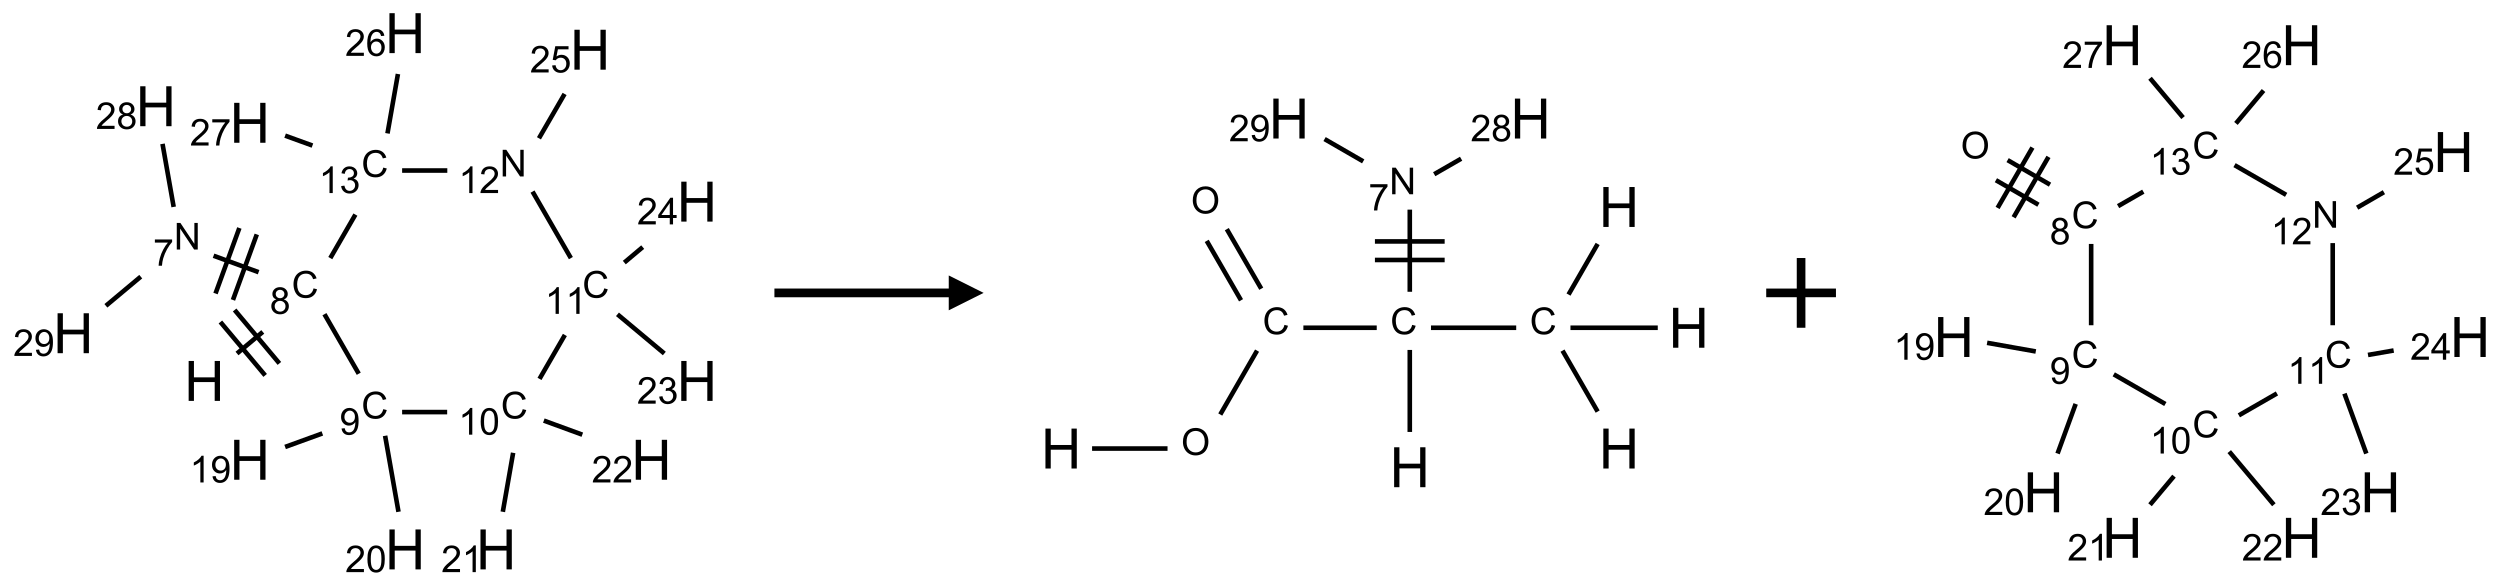 <?xml version="1.0" encoding="UTF-8"?>
<svg xmlns="http://www.w3.org/2000/svg" xmlns:xlink="http://www.w3.org/1999/xlink" width="717" height="168" viewBox="0 0 717 168">
<defs>
<g>
<g id="glyph-0-0">
<path d="M 2 0 L 2 -10 L 10 -10 L 10 0 Z M 2.25 -0.25 L 9.75 -0.25 L 9.75 -9.75 L 2.25 -9.75 Z M 2.25 -0.25 "/>
</g>
<g id="glyph-0-1">
<path d="M 1.281 0 L 1.281 -11.453 L 2.797 -11.453 L 2.797 -6.75 L 8.75 -6.75 L 8.75 -11.453 L 10.266 -11.453 L 10.266 0 L 8.75 0 L 8.75 -5.398 L 2.797 -5.398 L 2.797 0 Z M 1.281 0 "/>
</g>
<g id="glyph-1-0">
<path d="M 1.332 0 L 1.332 -6.668 L 6.668 -6.668 L 6.668 0 Z M 1.5 -0.168 L 6.5 -0.168 L 6.5 -6.5 L 1.5 -6.5 Z M 1.5 -0.168 "/>
</g>
<g id="glyph-1-1">
<path d="M 6.27 -2.676 L 7.281 -2.422 C 7.07 -1.594 6.688 -0.961 6.137 -0.523 C 5.586 -0.086 4.914 0.129 4.121 0.129 C 3.297 0.129 2.629 -0.039 2.113 -0.371 C 1.598 -0.707 1.203 -1.191 0.934 -1.828 C 0.664 -2.465 0.531 -3.145 0.531 -3.875 C 0.531 -4.672 0.684 -5.363 0.988 -5.957 C 1.293 -6.547 1.723 -6.996 2.285 -7.305 C 2.844 -7.613 3.461 -7.766 4.137 -7.766 C 4.898 -7.766 5.543 -7.57 6.062 -7.184 C 6.582 -6.793 6.945 -6.246 7.152 -5.543 L 6.156 -5.309 C 5.98 -5.863 5.723 -6.266 5.387 -6.52 C 5.051 -6.773 4.625 -6.902 4.113 -6.902 C 3.527 -6.902 3.039 -6.762 2.645 -6.48 C 2.25 -6.199 1.973 -5.82 1.812 -5.348 C 1.652 -4.871 1.574 -4.383 1.574 -3.879 C 1.574 -3.23 1.668 -2.664 1.855 -2.18 C 2.047 -1.695 2.34 -1.332 2.738 -1.094 C 3.137 -0.855 3.57 -0.734 4.035 -0.734 C 4.602 -0.734 5.082 -0.898 5.473 -1.223 C 5.867 -1.551 6.133 -2.035 6.27 -2.676 Z M 6.27 -2.676 "/>
</g>
<g id="glyph-1-2">
<path d="M 1.887 -4.141 C 1.496 -4.281 1.207 -4.484 1.02 -4.75 C 0.832 -5.016 0.738 -5.328 0.738 -5.699 C 0.738 -6.254 0.938 -6.719 1.34 -7.098 C 1.738 -7.477 2.27 -7.668 2.934 -7.668 C 3.598 -7.668 4.137 -7.473 4.543 -7.086 C 4.949 -6.699 5.152 -6.227 5.152 -5.672 C 5.152 -5.316 5.059 -5.008 4.871 -4.746 C 4.688 -4.484 4.406 -4.281 4.027 -4.141 C 4.496 -3.988 4.852 -3.742 5.098 -3.402 C 5.34 -3.062 5.465 -2.656 5.465 -2.184 C 5.465 -1.531 5.234 -0.98 4.77 -0.535 C 4.309 -0.09 3.703 0.129 2.949 0.129 C 2.195 0.129 1.586 -0.094 1.125 -0.539 C 0.664 -0.984 0.434 -1.543 0.434 -2.207 C 0.434 -2.703 0.559 -3.121 0.809 -3.457 C 1.062 -3.793 1.422 -4.02 1.887 -4.141 Z M 1.699 -5.73 C 1.699 -5.367 1.812 -5.074 2.047 -4.844 C 2.281 -4.613 2.582 -4.5 2.953 -4.5 C 3.312 -4.5 3.609 -4.613 3.84 -4.84 C 4.07 -5.066 4.188 -5.348 4.188 -5.676 C 4.188 -6.02 4.07 -6.309 3.832 -6.543 C 3.594 -6.777 3.297 -6.895 2.941 -6.895 C 2.586 -6.895 2.289 -6.781 2.051 -6.551 C 1.816 -6.324 1.699 -6.047 1.699 -5.73 Z M 1.395 -2.203 C 1.395 -1.938 1.461 -1.676 1.586 -1.426 C 1.711 -1.176 1.902 -0.984 2.152 -0.848 C 2.402 -0.711 2.672 -0.641 2.957 -0.641 C 3.406 -0.641 3.777 -0.785 4.066 -1.074 C 4.359 -1.363 4.504 -1.727 4.504 -2.172 C 4.504 -2.625 4.355 -2.996 4.055 -3.293 C 3.754 -3.586 3.379 -3.734 2.926 -3.734 C 2.484 -3.734 2.121 -3.59 1.832 -3.297 C 1.543 -3.004 1.395 -2.641 1.395 -2.203 Z M 1.395 -2.203 "/>
</g>
<g id="glyph-1-3">
<path d="M 0.812 0 L 0.812 -7.637 L 1.848 -7.637 L 5.859 -1.641 L 5.859 -7.637 L 6.828 -7.637 L 6.828 0 L 5.793 0 L 1.781 -6 L 1.781 0 Z M 0.812 0 "/>
</g>
<g id="glyph-1-4">
<path d="M 0.504 -6.637 L 0.504 -7.535 L 5.449 -7.535 L 5.449 -6.809 C 4.961 -6.289 4.48 -5.602 4.004 -4.746 C 3.527 -3.887 3.156 -3.004 2.895 -2.098 C 2.707 -1.461 2.59 -0.762 2.535 0 L 1.574 0 C 1.582 -0.602 1.703 -1.328 1.926 -2.176 C 2.152 -3.027 2.477 -3.848 2.898 -4.637 C 3.32 -5.426 3.77 -6.094 4.246 -6.637 Z M 0.504 -6.637 "/>
</g>
<g id="glyph-1-5">
<path d="M 5.371 -0.902 L 5.371 0 L 0.324 0 C 0.316 -0.227 0.352 -0.441 0.434 -0.652 C 0.562 -0.996 0.766 -1.332 1.051 -1.668 C 1.332 -2 1.742 -2.387 2.277 -2.824 C 3.105 -3.504 3.668 -4.043 3.957 -4.441 C 4.25 -4.84 4.395 -5.215 4.395 -5.566 C 4.395 -5.938 4.262 -6.254 3.996 -6.508 C 3.73 -6.762 3.387 -6.891 2.957 -6.891 C 2.508 -6.891 2.145 -6.754 1.875 -6.484 C 1.605 -6.215 1.469 -5.84 1.465 -5.359 L 0.5 -5.457 C 0.566 -6.176 0.812 -6.727 1.246 -7.102 C 1.676 -7.477 2.254 -7.668 2.98 -7.668 C 3.711 -7.668 4.293 -7.465 4.719 -7.059 C 5.145 -6.652 5.359 -6.148 5.359 -5.547 C 5.359 -5.242 5.297 -4.941 5.172 -4.645 C 5.047 -4.352 4.84 -4.039 4.551 -3.715 C 4.262 -3.387 3.777 -2.938 3.105 -2.371 C 2.543 -1.898 2.18 -1.578 2.02 -1.41 C 1.859 -1.242 1.73 -1.07 1.625 -0.902 Z M 5.371 -0.902 "/>
</g>
<g id="glyph-1-6">
<path d="M 0.582 -1.766 L 1.484 -1.848 C 1.562 -1.426 1.707 -1.117 1.922 -0.926 C 2.137 -0.734 2.414 -0.641 2.75 -0.641 C 3.039 -0.641 3.289 -0.707 3.508 -0.84 C 3.727 -0.973 3.902 -1.148 4.043 -1.367 C 4.18 -1.586 4.297 -1.887 4.391 -2.262 C 4.484 -2.637 4.531 -3.016 4.531 -3.406 C 4.531 -3.449 4.531 -3.512 4.527 -3.594 C 4.34 -3.297 4.082 -3.055 3.758 -2.867 C 3.434 -2.68 3.082 -2.59 2.703 -2.59 C 2.07 -2.59 1.535 -2.816 1.098 -3.277 C 0.66 -3.734 0.441 -4.34 0.441 -5.09 C 0.441 -5.863 0.672 -6.484 1.129 -6.957 C 1.586 -7.43 2.156 -7.668 2.844 -7.668 C 3.34 -7.668 3.793 -7.531 4.207 -7.266 C 4.617 -7 4.93 -6.617 5.145 -6.121 C 5.355 -5.629 5.465 -4.91 5.465 -3.973 C 5.465 -2.996 5.359 -2.223 5.145 -1.645 C 4.934 -1.066 4.617 -0.625 4.199 -0.324 C 3.781 -0.02 3.293 0.129 2.73 0.129 C 2.133 0.129 1.645 -0.035 1.266 -0.367 C 0.887 -0.699 0.66 -1.164 0.582 -1.766 Z M 4.422 -5.137 C 4.422 -5.676 4.277 -6.102 3.992 -6.418 C 3.707 -6.734 3.359 -6.891 2.957 -6.891 C 2.543 -6.891 2.18 -6.719 1.871 -6.379 C 1.562 -6.039 1.406 -5.598 1.406 -5.059 C 1.406 -4.57 1.555 -4.176 1.848 -3.871 C 2.141 -3.566 2.5 -3.418 2.934 -3.418 C 3.367 -3.418 3.723 -3.57 4.004 -3.871 C 4.281 -4.176 4.422 -4.598 4.422 -5.137 Z M 4.422 -5.137 "/>
</g>
<g id="glyph-1-7">
<path d="M 3.973 0 L 3.035 0 L 3.035 -5.973 C 2.809 -5.758 2.516 -5.543 2.148 -5.328 C 1.781 -5.113 1.453 -4.953 1.16 -4.844 L 1.16 -5.75 C 1.684 -5.996 2.145 -6.297 2.535 -6.645 C 2.93 -6.996 3.207 -7.336 3.371 -7.668 L 3.973 -7.668 Z M 3.973 0 "/>
</g>
<g id="glyph-1-8">
<path d="M 0.441 -3.766 C 0.441 -4.668 0.535 -5.395 0.723 -5.945 C 0.906 -6.496 1.184 -6.922 1.551 -7.219 C 1.918 -7.516 2.375 -7.668 2.934 -7.668 C 3.344 -7.668 3.703 -7.586 4.012 -7.418 C 4.32 -7.254 4.574 -7.016 4.777 -6.707 C 4.977 -6.395 5.137 -6.016 5.25 -5.57 C 5.363 -5.125 5.422 -4.523 5.422 -3.766 C 5.422 -2.871 5.328 -2.148 5.145 -1.598 C 4.961 -1.047 4.688 -0.621 4.32 -0.32 C 3.953 -0.02 3.492 0.129 2.934 0.129 C 2.195 0.129 1.617 -0.133 1.199 -0.66 C 0.695 -1.297 0.441 -2.332 0.441 -3.766 Z M 1.406 -3.766 C 1.406 -2.512 1.555 -1.68 1.848 -1.262 C 2.141 -0.848 2.5 -0.641 2.934 -0.641 C 3.363 -0.641 3.727 -0.848 4.02 -1.266 C 4.312 -1.684 4.457 -2.516 4.457 -3.766 C 4.457 -5.023 4.312 -5.859 4.02 -6.27 C 3.727 -6.684 3.359 -6.891 2.922 -6.891 C 2.492 -6.891 2.148 -6.707 1.891 -6.344 C 1.566 -5.879 1.406 -5.02 1.406 -3.766 Z M 1.406 -3.766 "/>
</g>
<g id="glyph-1-9">
<path d="M 0.449 -2.016 L 1.387 -2.141 C 1.492 -1.609 1.676 -1.227 1.934 -0.992 C 2.191 -0.758 2.508 -0.641 2.879 -0.641 C 3.32 -0.641 3.695 -0.793 3.996 -1.098 C 4.301 -1.402 4.453 -1.781 4.453 -2.234 C 4.453 -2.664 4.312 -3.02 4.031 -3.301 C 3.75 -3.578 3.391 -3.719 2.957 -3.719 C 2.781 -3.719 2.562 -3.684 2.297 -3.613 L 2.402 -4.438 C 2.465 -4.43 2.516 -4.426 2.551 -4.426 C 2.949 -4.426 3.312 -4.531 3.629 -4.738 C 3.949 -4.949 4.109 -5.27 4.109 -5.703 C 4.109 -6.047 3.992 -6.332 3.762 -6.559 C 3.527 -6.785 3.227 -6.895 2.859 -6.895 C 2.496 -6.895 2.191 -6.781 1.949 -6.551 C 1.707 -6.324 1.547 -5.98 1.48 -5.52 L 0.543 -5.688 C 0.656 -6.316 0.918 -6.805 1.324 -7.148 C 1.73 -7.492 2.234 -7.668 2.84 -7.668 C 3.254 -7.668 3.641 -7.578 3.988 -7.398 C 4.34 -7.219 4.609 -6.977 4.793 -6.668 C 4.98 -6.359 5.074 -6.031 5.074 -5.684 C 5.074 -5.352 4.984 -5.051 4.809 -4.781 C 4.629 -4.512 4.367 -4.297 4.02 -4.137 C 4.473 -4.031 4.824 -3.816 5.074 -3.488 C 5.324 -3.16 5.449 -2.75 5.449 -2.254 C 5.449 -1.59 5.203 -1.023 4.719 -0.559 C 4.234 -0.098 3.617 0.137 2.875 0.137 C 2.203 0.137 1.648 -0.062 1.207 -0.465 C 0.762 -0.863 0.512 -1.379 0.449 -2.016 Z M 0.449 -2.016 "/>
</g>
<g id="glyph-1-10">
<path d="M 3.449 0 L 3.449 -1.828 L 0.137 -1.828 L 0.137 -2.688 L 3.621 -7.637 L 4.387 -7.637 L 4.387 -2.688 L 5.418 -2.688 L 5.418 -1.828 L 4.387 -1.828 L 4.387 0 Z M 3.449 -2.688 L 3.449 -6.129 L 1.059 -2.688 Z M 3.449 -2.688 "/>
</g>
<g id="glyph-1-11">
<path d="M 0.441 -2 L 1.426 -2.082 C 1.5 -1.605 1.668 -1.242 1.934 -1.004 C 2.199 -0.762 2.52 -0.641 2.895 -0.641 C 3.348 -0.641 3.73 -0.812 4.043 -1.152 C 4.355 -1.492 4.512 -1.941 4.512 -2.504 C 4.512 -3.039 4.359 -3.461 4.059 -3.77 C 3.758 -4.078 3.367 -4.234 2.879 -4.234 C 2.578 -4.234 2.305 -4.164 2.062 -4.027 C 1.82 -3.891 1.629 -3.715 1.488 -3.496 L 0.609 -3.609 L 1.348 -7.531 L 5.145 -7.531 L 5.145 -6.637 L 2.098 -6.637 L 1.688 -4.582 C 2.145 -4.902 2.625 -5.062 3.129 -5.062 C 3.797 -5.062 4.359 -4.832 4.816 -4.371 C 5.277 -3.91 5.504 -3.312 5.504 -2.59 C 5.504 -1.898 5.305 -1.301 4.902 -0.797 C 4.41 -0.18 3.742 0.129 2.895 0.129 C 2.199 0.129 1.633 -0.062 1.195 -0.453 C 0.758 -0.844 0.504 -1.359 0.441 -2 Z M 0.441 -2 "/>
</g>
<g id="glyph-1-12">
<path d="M 5.309 -5.766 L 4.375 -5.691 C 4.293 -6.059 4.172 -6.328 4.02 -6.496 C 3.766 -6.762 3.453 -6.895 3.082 -6.895 C 2.785 -6.895 2.523 -6.812 2.297 -6.645 C 2 -6.43 1.77 -6.117 1.598 -5.703 C 1.43 -5.289 1.34 -4.703 1.332 -3.938 C 1.559 -4.281 1.836 -4.535 2.16 -4.703 C 2.488 -4.871 2.828 -4.953 3.188 -4.953 C 3.812 -4.953 4.344 -4.723 4.785 -4.262 C 5.223 -3.801 5.441 -3.207 5.441 -2.48 C 5.441 -2 5.34 -1.555 5.133 -1.145 C 4.926 -0.73 4.641 -0.418 4.281 -0.199 C 3.922 0.02 3.512 0.129 3.051 0.129 C 2.27 0.129 1.633 -0.156 1.141 -0.73 C 0.648 -1.305 0.402 -2.254 0.402 -3.574 C 0.402 -5.051 0.672 -6.121 1.219 -6.793 C 1.695 -7.375 2.336 -7.668 3.141 -7.668 C 3.742 -7.668 4.234 -7.5 4.617 -7.16 C 5 -6.824 5.23 -6.359 5.309 -5.766 Z M 1.48 -2.473 C 1.48 -2.152 1.547 -1.844 1.684 -1.547 C 1.82 -1.25 2.016 -1.027 2.262 -0.871 C 2.508 -0.719 2.766 -0.641 3.035 -0.641 C 3.434 -0.641 3.773 -0.801 4.059 -1.121 C 4.344 -1.441 4.484 -1.875 4.484 -2.422 C 4.484 -2.949 4.344 -3.367 4.062 -3.668 C 3.781 -3.973 3.426 -4.125 3 -4.125 C 2.578 -4.125 2.219 -3.973 1.922 -3.668 C 1.625 -3.363 1.48 -2.969 1.48 -2.473 Z M 1.48 -2.473 "/>
</g>
<g id="glyph-1-13">
<path d="M 0.516 -3.719 C 0.516 -4.984 0.855 -5.977 1.535 -6.695 C 2.215 -7.414 3.094 -7.77 4.172 -7.77 C 4.875 -7.77 5.512 -7.602 6.078 -7.266 C 6.645 -6.93 7.074 -6.461 7.371 -5.855 C 7.668 -5.254 7.816 -4.57 7.816 -3.809 C 7.816 -3.035 7.66 -2.34 7.348 -1.73 C 7.035 -1.117 6.594 -0.656 6.02 -0.34 C 5.449 -0.027 4.828 0.129 4.168 0.129 C 3.449 0.129 2.805 -0.043 2.238 -0.391 C 1.672 -0.738 1.246 -1.211 0.953 -1.812 C 0.66 -2.414 0.516 -3.047 0.516 -3.719 Z M 1.559 -3.703 C 1.559 -2.781 1.805 -2.059 2.301 -1.527 C 2.793 -1 3.414 -0.734 4.16 -0.734 C 4.922 -0.734 5.547 -1 6.039 -1.535 C 6.531 -2.07 6.777 -2.828 6.777 -3.812 C 6.777 -4.434 6.672 -4.977 6.461 -5.441 C 6.25 -5.902 5.945 -6.262 5.539 -6.52 C 5.133 -6.773 4.68 -6.902 4.176 -6.902 C 3.461 -6.902 2.848 -6.656 2.332 -6.164 C 1.816 -5.672 1.559 -4.852 1.559 -3.703 Z M 1.559 -3.703 "/>
</g>
</g>
</defs>
<path fill="none" stroke-width="0.033" stroke-linecap="butt" stroke-linejoin="miter" stroke="rgb(0%, 0%, 0%)" stroke-opacity="1" stroke-miterlimit="10" d="M 1.174 2.297 L 1.359 2.142 " transform="matrix(40, 0, 0, 40, 21.008, 9.506)"/>
<path fill="none" stroke-width="0.033" stroke-linecap="butt" stroke-linejoin="miter" stroke="rgb(0%, 0%, 0%)" stroke-opacity="1" stroke-miterlimit="10" d="M 1.478 2.368 L 1.157 1.985 " transform="matrix(40, 0, 0, 40, 21.008, 9.506)"/>
<path fill="none" stroke-width="0.033" stroke-linecap="butt" stroke-linejoin="miter" stroke="rgb(0%, 0%, 0%)" stroke-opacity="1" stroke-miterlimit="10" d="M 1.376 2.454 L 1.055 2.071 " transform="matrix(40, 0, 0, 40, 21.008, 9.506)"/>
<path fill="none" stroke-width="0.033" stroke-linecap="butt" stroke-linejoin="miter" stroke="rgb(0%, 0%, 0%)" stroke-opacity="1" stroke-miterlimit="10" d="M 1.329 1.714 L 1.006 1.596 " transform="matrix(40, 0, 0, 40, 21.008, 9.506)"/>
<path fill="none" stroke-width="0.033" stroke-linecap="butt" stroke-linejoin="miter" stroke="rgb(0%, 0%, 0%)" stroke-opacity="1" stroke-miterlimit="10" d="M 1.191 1.397 L 1.02 1.867 " transform="matrix(40, 0, 0, 40, 21.008, 9.506)"/>
<path fill="none" stroke-width="0.033" stroke-linecap="butt" stroke-linejoin="miter" stroke="rgb(0%, 0%, 0%)" stroke-opacity="1" stroke-miterlimit="10" d="M 1.316 1.443 L 1.145 1.913 " transform="matrix(40, 0, 0, 40, 21.008, 9.506)"/>
<path fill="none" stroke-width="0.033" stroke-linecap="butt" stroke-linejoin="miter" stroke="rgb(0%, 0%, 0%)" stroke-opacity="1" stroke-miterlimit="10" d="M 0.72 1.246 L 0.64 0.794 " transform="matrix(40, 0, 0, 40, 21.008, 9.506)"/>
<path fill="none" stroke-width="0.033" stroke-linecap="butt" stroke-linejoin="miter" stroke="rgb(0%, 0%, 0%)" stroke-opacity="1" stroke-miterlimit="10" d="M 0.484 1.746 L 0.234 1.955 " transform="matrix(40, 0, 0, 40, 21.008, 9.506)"/>
<path fill="none" stroke-width="0.033" stroke-linecap="butt" stroke-linejoin="miter" stroke="rgb(0%, 0%, 0%)" stroke-opacity="1" stroke-miterlimit="10" d="M 1.801 2.015 L 2.047 2.442 " transform="matrix(40, 0, 0, 40, 21.008, 9.506)"/>
<path fill="none" stroke-width="0.033" stroke-linecap="butt" stroke-linejoin="miter" stroke="rgb(0%, 0%, 0%)" stroke-opacity="1" stroke-miterlimit="10" d="M 1.786 2.87 L 1.519 2.967 " transform="matrix(40, 0, 0, 40, 21.008, 9.506)"/>
<path fill="none" stroke-width="0.033" stroke-linecap="butt" stroke-linejoin="miter" stroke="rgb(0%, 0%, 0%)" stroke-opacity="1" stroke-miterlimit="10" d="M 2.236 2.887 L 2.332 3.432 " transform="matrix(40, 0, 0, 40, 21.008, 9.506)"/>
<path fill="none" stroke-width="0.033" stroke-linecap="butt" stroke-linejoin="miter" stroke="rgb(0%, 0%, 0%)" stroke-opacity="1" stroke-miterlimit="10" d="M 2.358 2.717 L 2.681 2.717 " transform="matrix(40, 0, 0, 40, 21.008, 9.506)"/>
<path fill="none" stroke-width="0.033" stroke-linecap="butt" stroke-linejoin="miter" stroke="rgb(0%, 0%, 0%)" stroke-opacity="1" stroke-miterlimit="10" d="M 3.154 3.009 L 3.08 3.432 " transform="matrix(40, 0, 0, 40, 21.008, 9.506)"/>
<path fill="none" stroke-width="0.033" stroke-linecap="butt" stroke-linejoin="miter" stroke="rgb(0%, 0%, 0%)" stroke-opacity="1" stroke-miterlimit="10" d="M 3.374 2.778 L 3.65 2.879 " transform="matrix(40, 0, 0, 40, 21.008, 9.506)"/>
<path fill="none" stroke-width="0.033" stroke-linecap="butt" stroke-linejoin="miter" stroke="rgb(0%, 0%, 0%)" stroke-opacity="1" stroke-miterlimit="10" d="M 3.343 2.479 L 3.525 2.164 " transform="matrix(40, 0, 0, 40, 21.008, 9.506)"/>
<path fill="none" stroke-width="0.033" stroke-linecap="butt" stroke-linejoin="miter" stroke="rgb(0%, 0%, 0%)" stroke-opacity="1" stroke-miterlimit="10" d="M 3.902 2.016 L 4.238 2.297 " transform="matrix(40, 0, 0, 40, 21.008, 9.506)"/>
<path fill="none" stroke-width="0.033" stroke-linecap="butt" stroke-linejoin="miter" stroke="rgb(0%, 0%, 0%)" stroke-opacity="1" stroke-miterlimit="10" d="M 3.951 1.645 L 4.083 1.534 " transform="matrix(40, 0, 0, 40, 21.008, 9.506)"/>
<path fill="none" stroke-width="0.033" stroke-linecap="butt" stroke-linejoin="miter" stroke="rgb(0%, 0%, 0%)" stroke-opacity="1" stroke-miterlimit="10" d="M 3.568 1.613 L 3.293 1.136 " transform="matrix(40, 0, 0, 40, 21.008, 9.506)"/>
<path fill="none" stroke-width="0.033" stroke-linecap="butt" stroke-linejoin="miter" stroke="rgb(0%, 0%, 0%)" stroke-opacity="1" stroke-miterlimit="10" d="M 3.339 0.754 L 3.523 0.436 " transform="matrix(40, 0, 0, 40, 21.008, 9.506)"/>
<path fill="none" stroke-width="0.033" stroke-linecap="butt" stroke-linejoin="miter" stroke="rgb(0%, 0%, 0%)" stroke-opacity="1" stroke-miterlimit="10" d="M 2.682 0.985 L 2.358 0.985 " transform="matrix(40, 0, 0, 40, 21.008, 9.506)"/>
<path fill="none" stroke-width="0.033" stroke-linecap="butt" stroke-linejoin="miter" stroke="rgb(0%, 0%, 0%)" stroke-opacity="1" stroke-miterlimit="10" d="M 2.023 1.301 L 1.843 1.613 " transform="matrix(40, 0, 0, 40, 21.008, 9.506)"/>
<path fill="none" stroke-width="0.033" stroke-linecap="butt" stroke-linejoin="miter" stroke="rgb(0%, 0%, 0%)" stroke-opacity="1" stroke-miterlimit="10" d="M 2.253 0.719 L 2.328 0.293 " transform="matrix(40, 0, 0, 40, 21.008, 9.506)"/>
<path fill="none" stroke-width="0.033" stroke-linecap="butt" stroke-linejoin="miter" stroke="rgb(0%, 0%, 0%)" stroke-opacity="1" stroke-miterlimit="10" d="M 1.715 0.806 L 1.519 0.735 " transform="matrix(40, 0, 0, 40, 21.008, 9.506)"/>
<g fill="rgb(0%, 0%, 0%)" fill-opacity="1">
<use xlink:href="#glyph-0-1" x="52.824" y="114.977"/>
</g>
<g fill="rgb(0%, 0%, 0%)" fill-opacity="1">
<use xlink:href="#glyph-1-1" x="83.645" y="85.383"/>
</g>
<g fill="rgb(0%, 0%, 0%)" fill-opacity="1">
<use xlink:href="#glyph-1-2" x="77.379" y="90.02"/>
</g>
<g fill="rgb(0%, 0%, 0%)" fill-opacity="1">
<use xlink:href="#glyph-1-3" x="49.887" y="71.57"/>
</g>
<g fill="rgb(0%, 0%, 0%)" fill-opacity="1">
<use xlink:href="#glyph-1-4" x="43.914" y="76.211"/>
</g>
<g fill="rgb(0%, 0%, 0%)" fill-opacity="1">
<use xlink:href="#glyph-0-1" x="38.93" y="36.195"/>
</g>
<g fill="rgb(0%, 0%, 0%)" fill-opacity="1">
<use xlink:href="#glyph-1-5" x="27.484" y="36.984"/>
<use xlink:href="#glyph-1-2" x="33.417" y="36.984"/>
</g>
<g fill="rgb(0%, 0%, 0%)" fill-opacity="1">
<use xlink:href="#glyph-0-1" x="15.234" y="101.297"/>
</g>
<g fill="rgb(0%, 0%, 0%)" fill-opacity="1">
<use xlink:href="#glyph-1-5" x="3.789" y="102.09"/>
<use xlink:href="#glyph-1-6" x="9.721" y="102.09"/>
</g>
<g fill="rgb(0%, 0%, 0%)" fill-opacity="1">
<use xlink:href="#glyph-1-1" x="103.645" y="120.023"/>
</g>
<g fill="rgb(0%, 0%, 0%)" fill-opacity="1">
<use xlink:href="#glyph-1-6" x="97.375" y="124.66"/>
</g>
<g fill="rgb(0%, 0%, 0%)" fill-opacity="1">
<use xlink:href="#glyph-0-1" x="65.879" y="137.59"/>
</g>
<g fill="rgb(0%, 0%, 0%)" fill-opacity="1">
<use xlink:href="#glyph-1-7" x="54.426" y="138.379"/>
<use xlink:href="#glyph-1-6" x="60.358" y="138.379"/>
</g>
<g fill="rgb(0%, 0%, 0%)" fill-opacity="1">
<use xlink:href="#glyph-0-1" x="110.41" y="163.301"/>
</g>
<g fill="rgb(0%, 0%, 0%)" fill-opacity="1">
<use xlink:href="#glyph-1-5" x="99.004" y="164.094"/>
<use xlink:href="#glyph-1-8" x="104.936" y="164.094"/>
</g>
<g fill="rgb(0%, 0%, 0%)" fill-opacity="1">
<use xlink:href="#glyph-1-1" x="143.645" y="120.023"/>
</g>
<g fill="rgb(0%, 0%, 0%)" fill-opacity="1">
<use xlink:href="#glyph-1-7" x="131.484" y="124.66"/>
<use xlink:href="#glyph-1-8" x="137.417" y="124.66"/>
</g>
<g fill="rgb(0%, 0%, 0%)" fill-opacity="1">
<use xlink:href="#glyph-0-1" x="136.52" y="163.301"/>
</g>
<g fill="rgb(0%, 0%, 0%)" fill-opacity="1">
<use xlink:href="#glyph-1-5" x="126.562" y="164.094"/>
<use xlink:href="#glyph-1-7" x="132.495" y="164.094"/>
</g>
<g fill="rgb(0%, 0%, 0%)" fill-opacity="1">
<use xlink:href="#glyph-0-1" x="181.051" y="137.59"/>
</g>
<g fill="rgb(0%, 0%, 0%)" fill-opacity="1">
<use xlink:href="#glyph-1-5" x="169.699" y="138.379"/>
<use xlink:href="#glyph-1-5" x="175.632" y="138.379"/>
</g>
<g fill="rgb(0%, 0%, 0%)" fill-opacity="1">
<use xlink:href="#glyph-1-1" x="167.02" y="85.383"/>
</g>
<g fill="rgb(0%, 0%, 0%)" fill-opacity="1">
<use xlink:href="#glyph-1-7" x="156.309" y="90.02"/>
<use xlink:href="#glyph-1-7" x="162.241" y="90.02"/>
</g>
<g fill="rgb(0%, 0%, 0%)" fill-opacity="1">
<use xlink:href="#glyph-0-1" x="194.105" y="114.977"/>
</g>
<g fill="rgb(0%, 0%, 0%)" fill-opacity="1">
<use xlink:href="#glyph-1-5" x="182.676" y="115.77"/>
<use xlink:href="#glyph-1-9" x="188.608" y="115.77"/>
</g>
<g fill="rgb(0%, 0%, 0%)" fill-opacity="1">
<use xlink:href="#glyph-0-1" x="194.105" y="63.555"/>
</g>
<g fill="rgb(0%, 0%, 0%)" fill-opacity="1">
<use xlink:href="#glyph-1-5" x="182.707" y="64.348"/>
<use xlink:href="#glyph-1-10" x="188.639" y="64.348"/>
</g>
<g fill="rgb(0%, 0%, 0%)" fill-opacity="1">
<use xlink:href="#glyph-1-3" x="143.363" y="50.609"/>
</g>
<g fill="rgb(0%, 0%, 0%)" fill-opacity="1">
<use xlink:href="#glyph-1-7" x="131.539" y="55.379"/>
<use xlink:href="#glyph-1-5" x="137.471" y="55.379"/>
</g>
<g fill="rgb(0%, 0%, 0%)" fill-opacity="1">
<use xlink:href="#glyph-0-1" x="163.465" y="19.984"/>
</g>
<g fill="rgb(0%, 0%, 0%)" fill-opacity="1">
<use xlink:href="#glyph-1-5" x="151.977" y="20.777"/>
<use xlink:href="#glyph-1-11" x="157.909" y="20.777"/>
</g>
<g fill="rgb(0%, 0%, 0%)" fill-opacity="1">
<use xlink:href="#glyph-1-1" x="103.645" y="50.742"/>
</g>
<g fill="rgb(0%, 0%, 0%)" fill-opacity="1">
<use xlink:href="#glyph-1-7" x="91.461" y="55.379"/>
<use xlink:href="#glyph-1-9" x="97.393" y="55.379"/>
</g>
<g fill="rgb(0%, 0%, 0%)" fill-opacity="1">
<use xlink:href="#glyph-0-1" x="110.41" y="15.234"/>
</g>
<g fill="rgb(0%, 0%, 0%)" fill-opacity="1">
<use xlink:href="#glyph-1-5" x="98.984" y="16.027"/>
<use xlink:href="#glyph-1-12" x="104.917" y="16.027"/>
</g>
<g fill="rgb(0%, 0%, 0%)" fill-opacity="1">
<use xlink:href="#glyph-0-1" x="65.879" y="40.945"/>
</g>
<g fill="rgb(0%, 0%, 0%)" fill-opacity="1">
<use xlink:href="#glyph-1-5" x="54.445" y="41.738"/>
<use xlink:href="#glyph-1-4" x="60.378" y="41.738"/>
</g>
<path fill-rule="nonzero" fill="rgb(0%, 0%, 0%)" fill-opacity="1" d="M 222.102 85.25 L 272.102 85.25 L 272.102 89 L 282.102 84 L 272.102 79 L 272.102 82.75 L 222.102 82.75 "/>
<path fill="none" stroke-width="0.033" stroke-linecap="butt" stroke-linejoin="miter" stroke="rgb(0%, 0%, 0%)" stroke-opacity="1" stroke-miterlimit="10" d="M 0.222 2.366 L 0.763 2.366 " transform="matrix(40, 0, 0, 40, 304.328, 34.002)"/>
<path fill="none" stroke-width="0.033" stroke-linecap="butt" stroke-linejoin="miter" stroke="rgb(0%, 0%, 0%)" stroke-opacity="1" stroke-miterlimit="10" d="M 1.141 2.122 L 1.405 1.664 " transform="matrix(40, 0, 0, 40, 304.328, 34.002)"/>
<path fill="none" stroke-width="0.033" stroke-linecap="butt" stroke-linejoin="miter" stroke="rgb(0%, 0%, 0%)" stroke-opacity="1" stroke-miterlimit="10" d="M 1.435 1.22 L 1.188 0.793 " transform="matrix(40, 0, 0, 40, 304.328, 34.002)"/>
<path fill="none" stroke-width="0.033" stroke-linecap="butt" stroke-linejoin="miter" stroke="rgb(0%, 0%, 0%)" stroke-opacity="1" stroke-miterlimit="10" d="M 1.29 1.303 L 1.044 0.877 " transform="matrix(40, 0, 0, 40, 304.328, 34.002)"/>
<path fill="none" stroke-width="0.033" stroke-linecap="butt" stroke-linejoin="miter" stroke="rgb(0%, 0%, 0%)" stroke-opacity="1" stroke-miterlimit="10" d="M 1.737 1.5 L 2.263 1.5 " transform="matrix(40, 0, 0, 40, 304.328, 34.002)"/>
<path fill="none" stroke-width="0.033" stroke-linecap="butt" stroke-linejoin="miter" stroke="rgb(0%, 0%, 0%)" stroke-opacity="1" stroke-miterlimit="10" d="M 2.5 1.659 L 2.5 2.247 " transform="matrix(40, 0, 0, 40, 304.328, 34.002)"/>
<path fill="none" stroke-width="0.033" stroke-linecap="butt" stroke-linejoin="miter" stroke="rgb(0%, 0%, 0%)" stroke-opacity="1" stroke-miterlimit="10" d="M 2.652 1.5 L 3.263 1.5 " transform="matrix(40, 0, 0, 40, 304.328, 34.002)"/>
<path fill="none" stroke-width="0.033" stroke-linecap="butt" stroke-linejoin="miter" stroke="rgb(0%, 0%, 0%)" stroke-opacity="1" stroke-miterlimit="10" d="M 3.638 1.262 L 3.847 0.899 " transform="matrix(40, 0, 0, 40, 304.328, 34.002)"/>
<path fill="none" stroke-width="0.033" stroke-linecap="butt" stroke-linejoin="miter" stroke="rgb(0%, 0%, 0%)" stroke-opacity="1" stroke-miterlimit="10" d="M 3.595 1.664 L 3.847 2.101 " transform="matrix(40, 0, 0, 40, 304.328, 34.002)"/>
<path fill="none" stroke-width="0.033" stroke-linecap="butt" stroke-linejoin="miter" stroke="rgb(0%, 0%, 0%)" stroke-opacity="1" stroke-miterlimit="10" d="M 3.652 1.5 L 4.278 1.5 " transform="matrix(40, 0, 0, 40, 304.328, 34.002)"/>
<path fill="none" stroke-width="0.033" stroke-linecap="butt" stroke-linejoin="miter" stroke="rgb(0%, 0%, 0%)" stroke-opacity="1" stroke-miterlimit="10" d="M 2.5 1.242 L 2.5 0.653 " transform="matrix(40, 0, 0, 40, 304.328, 34.002)"/>
<path fill="none" stroke-width="0.033" stroke-linecap="butt" stroke-linejoin="miter" stroke="rgb(0%, 0%, 0%)" stroke-opacity="1" stroke-miterlimit="10" d="M 2.75 0.881 L 2.25 0.881 " transform="matrix(40, 0, 0, 40, 304.328, 34.002)"/>
<path fill="none" stroke-width="0.033" stroke-linecap="butt" stroke-linejoin="miter" stroke="rgb(0%, 0%, 0%)" stroke-opacity="1" stroke-miterlimit="10" d="M 2.75 1.014 L 2.25 1.014 " transform="matrix(40, 0, 0, 40, 304.328, 34.002)"/>
<path fill="none" stroke-width="0.033" stroke-linecap="butt" stroke-linejoin="miter" stroke="rgb(0%, 0%, 0%)" stroke-opacity="1" stroke-miterlimit="10" d="M 2.675 0.399 L 2.868 0.288 " transform="matrix(40, 0, 0, 40, 304.328, 34.002)"/>
<path fill="none" stroke-width="0.033" stroke-linecap="butt" stroke-linejoin="miter" stroke="rgb(0%, 0%, 0%)" stroke-opacity="1" stroke-miterlimit="10" d="M 2.166 0.307 L 1.889 0.147 " transform="matrix(40, 0, 0, 40, 304.328, 34.002)"/>
<g fill="rgb(0%, 0%, 0%)" fill-opacity="1">
<use xlink:href="#glyph-0-1" x="298.555" y="134.371"/>
</g>
<g fill="rgb(0%, 0%, 0%)" fill-opacity="1">
<use xlink:href="#glyph-1-13" x="338.75" y="130.492"/>
</g>
<g fill="rgb(0%, 0%, 0%)" fill-opacity="1">
<use xlink:href="#glyph-1-1" x="362.109" y="95.848"/>
</g>
<g fill="rgb(0%, 0%, 0%)" fill-opacity="1">
<use xlink:href="#glyph-1-13" x="341.574" y="61.211"/>
</g>
<g fill="rgb(0%, 0%, 0%)" fill-opacity="1">
<use xlink:href="#glyph-1-1" x="398.734" y="95.848"/>
</g>
<g fill="rgb(0%, 0%, 0%)" fill-opacity="1">
<use xlink:href="#glyph-0-1" x="398.555" y="139.73"/>
</g>
<g fill="rgb(0%, 0%, 0%)" fill-opacity="1">
<use xlink:href="#glyph-1-1" x="438.734" y="95.848"/>
</g>
<g fill="rgb(0%, 0%, 0%)" fill-opacity="1">
<use xlink:href="#glyph-0-1" x="458.555" y="65.09"/>
</g>
<g fill="rgb(0%, 0%, 0%)" fill-opacity="1">
<use xlink:href="#glyph-0-1" x="458.555" y="134.371"/>
</g>
<g fill="rgb(0%, 0%, 0%)" fill-opacity="1">
<use xlink:href="#glyph-0-1" x="478.555" y="99.73"/>
</g>
<g fill="rgb(0%, 0%, 0%)" fill-opacity="1">
<use xlink:href="#glyph-1-3" x="398.453" y="55.715"/>
</g>
<g fill="rgb(0%, 0%, 0%)" fill-opacity="1">
<use xlink:href="#glyph-1-4" x="392.484" y="60.355"/>
</g>
<g fill="rgb(0%, 0%, 0%)" fill-opacity="1">
<use xlink:href="#glyph-0-1" x="433.195" y="39.73"/>
</g>
<g fill="rgb(0%, 0%, 0%)" fill-opacity="1">
<use xlink:href="#glyph-1-5" x="421.75" y="40.523"/>
<use xlink:href="#glyph-1-2" x="427.682" y="40.523"/>
</g>
<g fill="rgb(0%, 0%, 0%)" fill-opacity="1">
<use xlink:href="#glyph-0-1" x="363.914" y="39.73"/>
</g>
<g fill="rgb(0%, 0%, 0%)" fill-opacity="1">
<use xlink:href="#glyph-1-5" x="352.469" y="40.523"/>
<use xlink:href="#glyph-1-6" x="358.401" y="40.523"/>
</g>
<path fill="none" stroke-width="0.062" stroke-linecap="butt" stroke-linejoin="miter" stroke="rgb(0%, 0%, 0%)" stroke-opacity="1" stroke-miterlimit="10" d="M -0 0 L 0.5 0 M 0.25 -0.25 L 0.25 0.25 " transform="matrix(40, 0, 0, 40, 506.551, 84)"/>
<path fill="none" stroke-width="0.033" stroke-linecap="butt" stroke-linejoin="miter" stroke="rgb(0%, 0%, 0%)" stroke-opacity="1" stroke-miterlimit="10" d="M 0.302 0.968 L 0.607 1.144 " transform="matrix(40, 0, 0, 40, 560.344, 12.961)"/>
<path fill="none" stroke-width="0.033" stroke-linecap="butt" stroke-linejoin="miter" stroke="rgb(0%, 0%, 0%)" stroke-opacity="1" stroke-miterlimit="10" d="M 0.386 0.824 L 0.69 1 " transform="matrix(40, 0, 0, 40, 560.344, 12.961)"/>
<path fill="none" stroke-width="0.033" stroke-linecap="butt" stroke-linejoin="miter" stroke="rgb(0%, 0%, 0%)" stroke-opacity="1" stroke-miterlimit="10" d="M 0.429 1.234 L 0.679 0.801 " transform="matrix(40, 0, 0, 40, 560.344, 12.961)"/>
<path fill="none" stroke-width="0.033" stroke-linecap="butt" stroke-linejoin="miter" stroke="rgb(0%, 0%, 0%)" stroke-opacity="1" stroke-miterlimit="10" d="M 0.314 1.167 L 0.564 0.734 " transform="matrix(40, 0, 0, 40, 560.344, 12.961)"/>
<path fill="none" stroke-width="0.033" stroke-linecap="butt" stroke-linejoin="miter" stroke="rgb(0%, 0%, 0%)" stroke-opacity="1" stroke-miterlimit="10" d="M 0.985 1.425 L 0.985 2.008 " transform="matrix(40, 0, 0, 40, 560.344, 12.961)"/>
<path fill="none" stroke-width="0.033" stroke-linecap="butt" stroke-linejoin="miter" stroke="rgb(0%, 0%, 0%)" stroke-opacity="1" stroke-miterlimit="10" d="M 0.588 2.196 L 0.239 2.134 " transform="matrix(40, 0, 0, 40, 560.344, 12.961)"/>
<path fill="none" stroke-width="0.033" stroke-linecap="butt" stroke-linejoin="miter" stroke="rgb(0%, 0%, 0%)" stroke-opacity="1" stroke-miterlimit="10" d="M 0.874 2.572 L 0.744 2.928 " transform="matrix(40, 0, 0, 40, 560.344, 12.961)"/>
<path fill="none" stroke-width="0.033" stroke-linecap="butt" stroke-linejoin="miter" stroke="rgb(0%, 0%, 0%)" stroke-opacity="1" stroke-miterlimit="10" d="M 1.147 2.36 L 1.517 2.573 " transform="matrix(40, 0, 0, 40, 560.344, 12.961)"/>
<path fill="none" stroke-width="0.033" stroke-linecap="butt" stroke-linejoin="miter" stroke="rgb(0%, 0%, 0%)" stroke-opacity="1" stroke-miterlimit="10" d="M 1.579 3.09 L 1.407 3.295 " transform="matrix(40, 0, 0, 40, 560.344, 12.961)"/>
<path fill="none" stroke-width="0.033" stroke-linecap="butt" stroke-linejoin="miter" stroke="rgb(0%, 0%, 0%)" stroke-opacity="1" stroke-miterlimit="10" d="M 1.975 2.914 L 2.295 3.295 " transform="matrix(40, 0, 0, 40, 560.344, 12.961)"/>
<path fill="none" stroke-width="0.033" stroke-linecap="butt" stroke-linejoin="miter" stroke="rgb(0%, 0%, 0%)" stroke-opacity="1" stroke-miterlimit="10" d="M 2.044 2.654 L 2.317 2.497 " transform="matrix(40, 0, 0, 40, 560.344, 12.961)"/>
<path fill="none" stroke-width="0.033" stroke-linecap="butt" stroke-linejoin="miter" stroke="rgb(0%, 0%, 0%)" stroke-opacity="1" stroke-miterlimit="10" d="M 2.801 2.498 L 2.958 2.928 " transform="matrix(40, 0, 0, 40, 560.344, 12.961)"/>
<path fill="none" stroke-width="0.033" stroke-linecap="butt" stroke-linejoin="miter" stroke="rgb(0%, 0%, 0%)" stroke-opacity="1" stroke-miterlimit="10" d="M 2.97 2.221 L 3.154 2.189 " transform="matrix(40, 0, 0, 40, 560.344, 12.961)"/>
<path fill="none" stroke-width="0.033" stroke-linecap="butt" stroke-linejoin="miter" stroke="rgb(0%, 0%, 0%)" stroke-opacity="1" stroke-miterlimit="10" d="M 2.717 2.008 L 2.717 1.419 " transform="matrix(40, 0, 0, 40, 560.344, 12.961)"/>
<path fill="none" stroke-width="0.033" stroke-linecap="butt" stroke-linejoin="miter" stroke="rgb(0%, 0%, 0%)" stroke-opacity="1" stroke-miterlimit="10" d="M 2.892 1.165 L 3.084 1.054 " transform="matrix(40, 0, 0, 40, 560.344, 12.961)"/>
<path fill="none" stroke-width="0.033" stroke-linecap="butt" stroke-linejoin="miter" stroke="rgb(0%, 0%, 0%)" stroke-opacity="1" stroke-miterlimit="10" d="M 2.383 1.073 L 2.013 0.86 " transform="matrix(40, 0, 0, 40, 560.344, 12.961)"/>
<path fill="none" stroke-width="0.033" stroke-linecap="butt" stroke-linejoin="miter" stroke="rgb(0%, 0%, 0%)" stroke-opacity="1" stroke-miterlimit="10" d="M 1.359 1.05 L 1.178 1.154 " transform="matrix(40, 0, 0, 40, 560.344, 12.961)"/>
<path fill="none" stroke-width="0.033" stroke-linecap="butt" stroke-linejoin="miter" stroke="rgb(0%, 0%, 0%)" stroke-opacity="1" stroke-miterlimit="10" d="M 2.023 0.561 L 2.221 0.325 " transform="matrix(40, 0, 0, 40, 560.344, 12.961)"/>
<path fill="none" stroke-width="0.033" stroke-linecap="butt" stroke-linejoin="miter" stroke="rgb(0%, 0%, 0%)" stroke-opacity="1" stroke-miterlimit="10" d="M 1.644 0.519 L 1.407 0.237 " transform="matrix(40, 0, 0, 40, 560.344, 12.961)"/>
<g fill="rgb(0%, 0%, 0%)" fill-opacity="1">
<use xlink:href="#glyph-1-13" x="562.34" y="45.453"/>
</g>
<g fill="rgb(0%, 0%, 0%)" fill-opacity="1">
<use xlink:href="#glyph-1-1" x="594.145" y="65.449"/>
</g>
<g fill="rgb(0%, 0%, 0%)" fill-opacity="1">
<use xlink:href="#glyph-1-2" x="587.875" y="70.082"/>
</g>
<g fill="rgb(0%, 0%, 0%)" fill-opacity="1">
<use xlink:href="#glyph-1-1" x="594.145" y="105.449"/>
</g>
<g fill="rgb(0%, 0%, 0%)" fill-opacity="1">
<use xlink:href="#glyph-1-6" x="587.875" y="110.082"/>
</g>
<g fill="rgb(0%, 0%, 0%)" fill-opacity="1">
<use xlink:href="#glyph-0-1" x="554.57" y="102.383"/>
</g>
<g fill="rgb(0%, 0%, 0%)" fill-opacity="1">
<use xlink:href="#glyph-1-7" x="543.121" y="103.176"/>
<use xlink:href="#glyph-1-6" x="549.053" y="103.176"/>
</g>
<g fill="rgb(0%, 0%, 0%)" fill-opacity="1">
<use xlink:href="#glyph-0-1" x="580.281" y="146.918"/>
</g>
<g fill="rgb(0%, 0%, 0%)" fill-opacity="1">
<use xlink:href="#glyph-1-5" x="568.875" y="147.711"/>
<use xlink:href="#glyph-1-8" x="574.807" y="147.711"/>
</g>
<g fill="rgb(0%, 0%, 0%)" fill-opacity="1">
<use xlink:href="#glyph-1-1" x="628.785" y="125.449"/>
</g>
<g fill="rgb(0%, 0%, 0%)" fill-opacity="1">
<use xlink:href="#glyph-1-7" x="616.625" y="130.082"/>
<use xlink:href="#glyph-1-8" x="622.557" y="130.082"/>
</g>
<g fill="rgb(0%, 0%, 0%)" fill-opacity="1">
<use xlink:href="#glyph-0-1" x="602.895" y="159.973"/>
</g>
<g fill="rgb(0%, 0%, 0%)" fill-opacity="1">
<use xlink:href="#glyph-1-5" x="592.934" y="160.766"/>
<use xlink:href="#glyph-1-7" x="598.866" y="160.766"/>
</g>
<g fill="rgb(0%, 0%, 0%)" fill-opacity="1">
<use xlink:href="#glyph-0-1" x="654.316" y="159.973"/>
</g>
<g fill="rgb(0%, 0%, 0%)" fill-opacity="1">
<use xlink:href="#glyph-1-5" x="642.961" y="160.766"/>
<use xlink:href="#glyph-1-5" x="648.893" y="160.766"/>
</g>
<g fill="rgb(0%, 0%, 0%)" fill-opacity="1">
<use xlink:href="#glyph-1-1" x="666.801" y="105.449"/>
</g>
<g fill="rgb(0%, 0%, 0%)" fill-opacity="1">
<use xlink:href="#glyph-1-7" x="656.09" y="110.082"/>
<use xlink:href="#glyph-1-7" x="662.022" y="110.082"/>
</g>
<g fill="rgb(0%, 0%, 0%)" fill-opacity="1">
<use xlink:href="#glyph-0-1" x="676.926" y="146.918"/>
</g>
<g fill="rgb(0%, 0%, 0%)" fill-opacity="1">
<use xlink:href="#glyph-1-5" x="665.496" y="147.711"/>
<use xlink:href="#glyph-1-9" x="671.428" y="147.711"/>
</g>
<g fill="rgb(0%, 0%, 0%)" fill-opacity="1">
<use xlink:href="#glyph-0-1" x="702.637" y="102.383"/>
</g>
<g fill="rgb(0%, 0%, 0%)" fill-opacity="1">
<use xlink:href="#glyph-1-5" x="691.238" y="103.176"/>
<use xlink:href="#glyph-1-10" x="697.171" y="103.176"/>
</g>
<g fill="rgb(0%, 0%, 0%)" fill-opacity="1">
<use xlink:href="#glyph-1-3" x="663.145" y="65.316"/>
</g>
<g fill="rgb(0%, 0%, 0%)" fill-opacity="1">
<use xlink:href="#glyph-1-7" x="651.32" y="70.082"/>
<use xlink:href="#glyph-1-5" x="657.253" y="70.082"/>
</g>
<g fill="rgb(0%, 0%, 0%)" fill-opacity="1">
<use xlink:href="#glyph-0-1" x="697.887" y="49.332"/>
</g>
<g fill="rgb(0%, 0%, 0%)" fill-opacity="1">
<use xlink:href="#glyph-1-5" x="686.398" y="50.121"/>
<use xlink:href="#glyph-1-11" x="692.331" y="50.121"/>
</g>
<g fill="rgb(0%, 0%, 0%)" fill-opacity="1">
<use xlink:href="#glyph-1-1" x="628.785" y="45.449"/>
</g>
<g fill="rgb(0%, 0%, 0%)" fill-opacity="1">
<use xlink:href="#glyph-1-7" x="616.598" y="50.082"/>
<use xlink:href="#glyph-1-9" x="622.53" y="50.082"/>
</g>
<g fill="rgb(0%, 0%, 0%)" fill-opacity="1">
<use xlink:href="#glyph-0-1" x="654.316" y="18.688"/>
</g>
<g fill="rgb(0%, 0%, 0%)" fill-opacity="1">
<use xlink:href="#glyph-1-5" x="642.891" y="19.48"/>
<use xlink:href="#glyph-1-12" x="648.823" y="19.48"/>
</g>
<g fill="rgb(0%, 0%, 0%)" fill-opacity="1">
<use xlink:href="#glyph-0-1" x="602.895" y="18.688"/>
</g>
<g fill="rgb(0%, 0%, 0%)" fill-opacity="1">
<use xlink:href="#glyph-1-5" x="591.461" y="19.48"/>
<use xlink:href="#glyph-1-4" x="597.393" y="19.48"/>
</g>
</svg>
